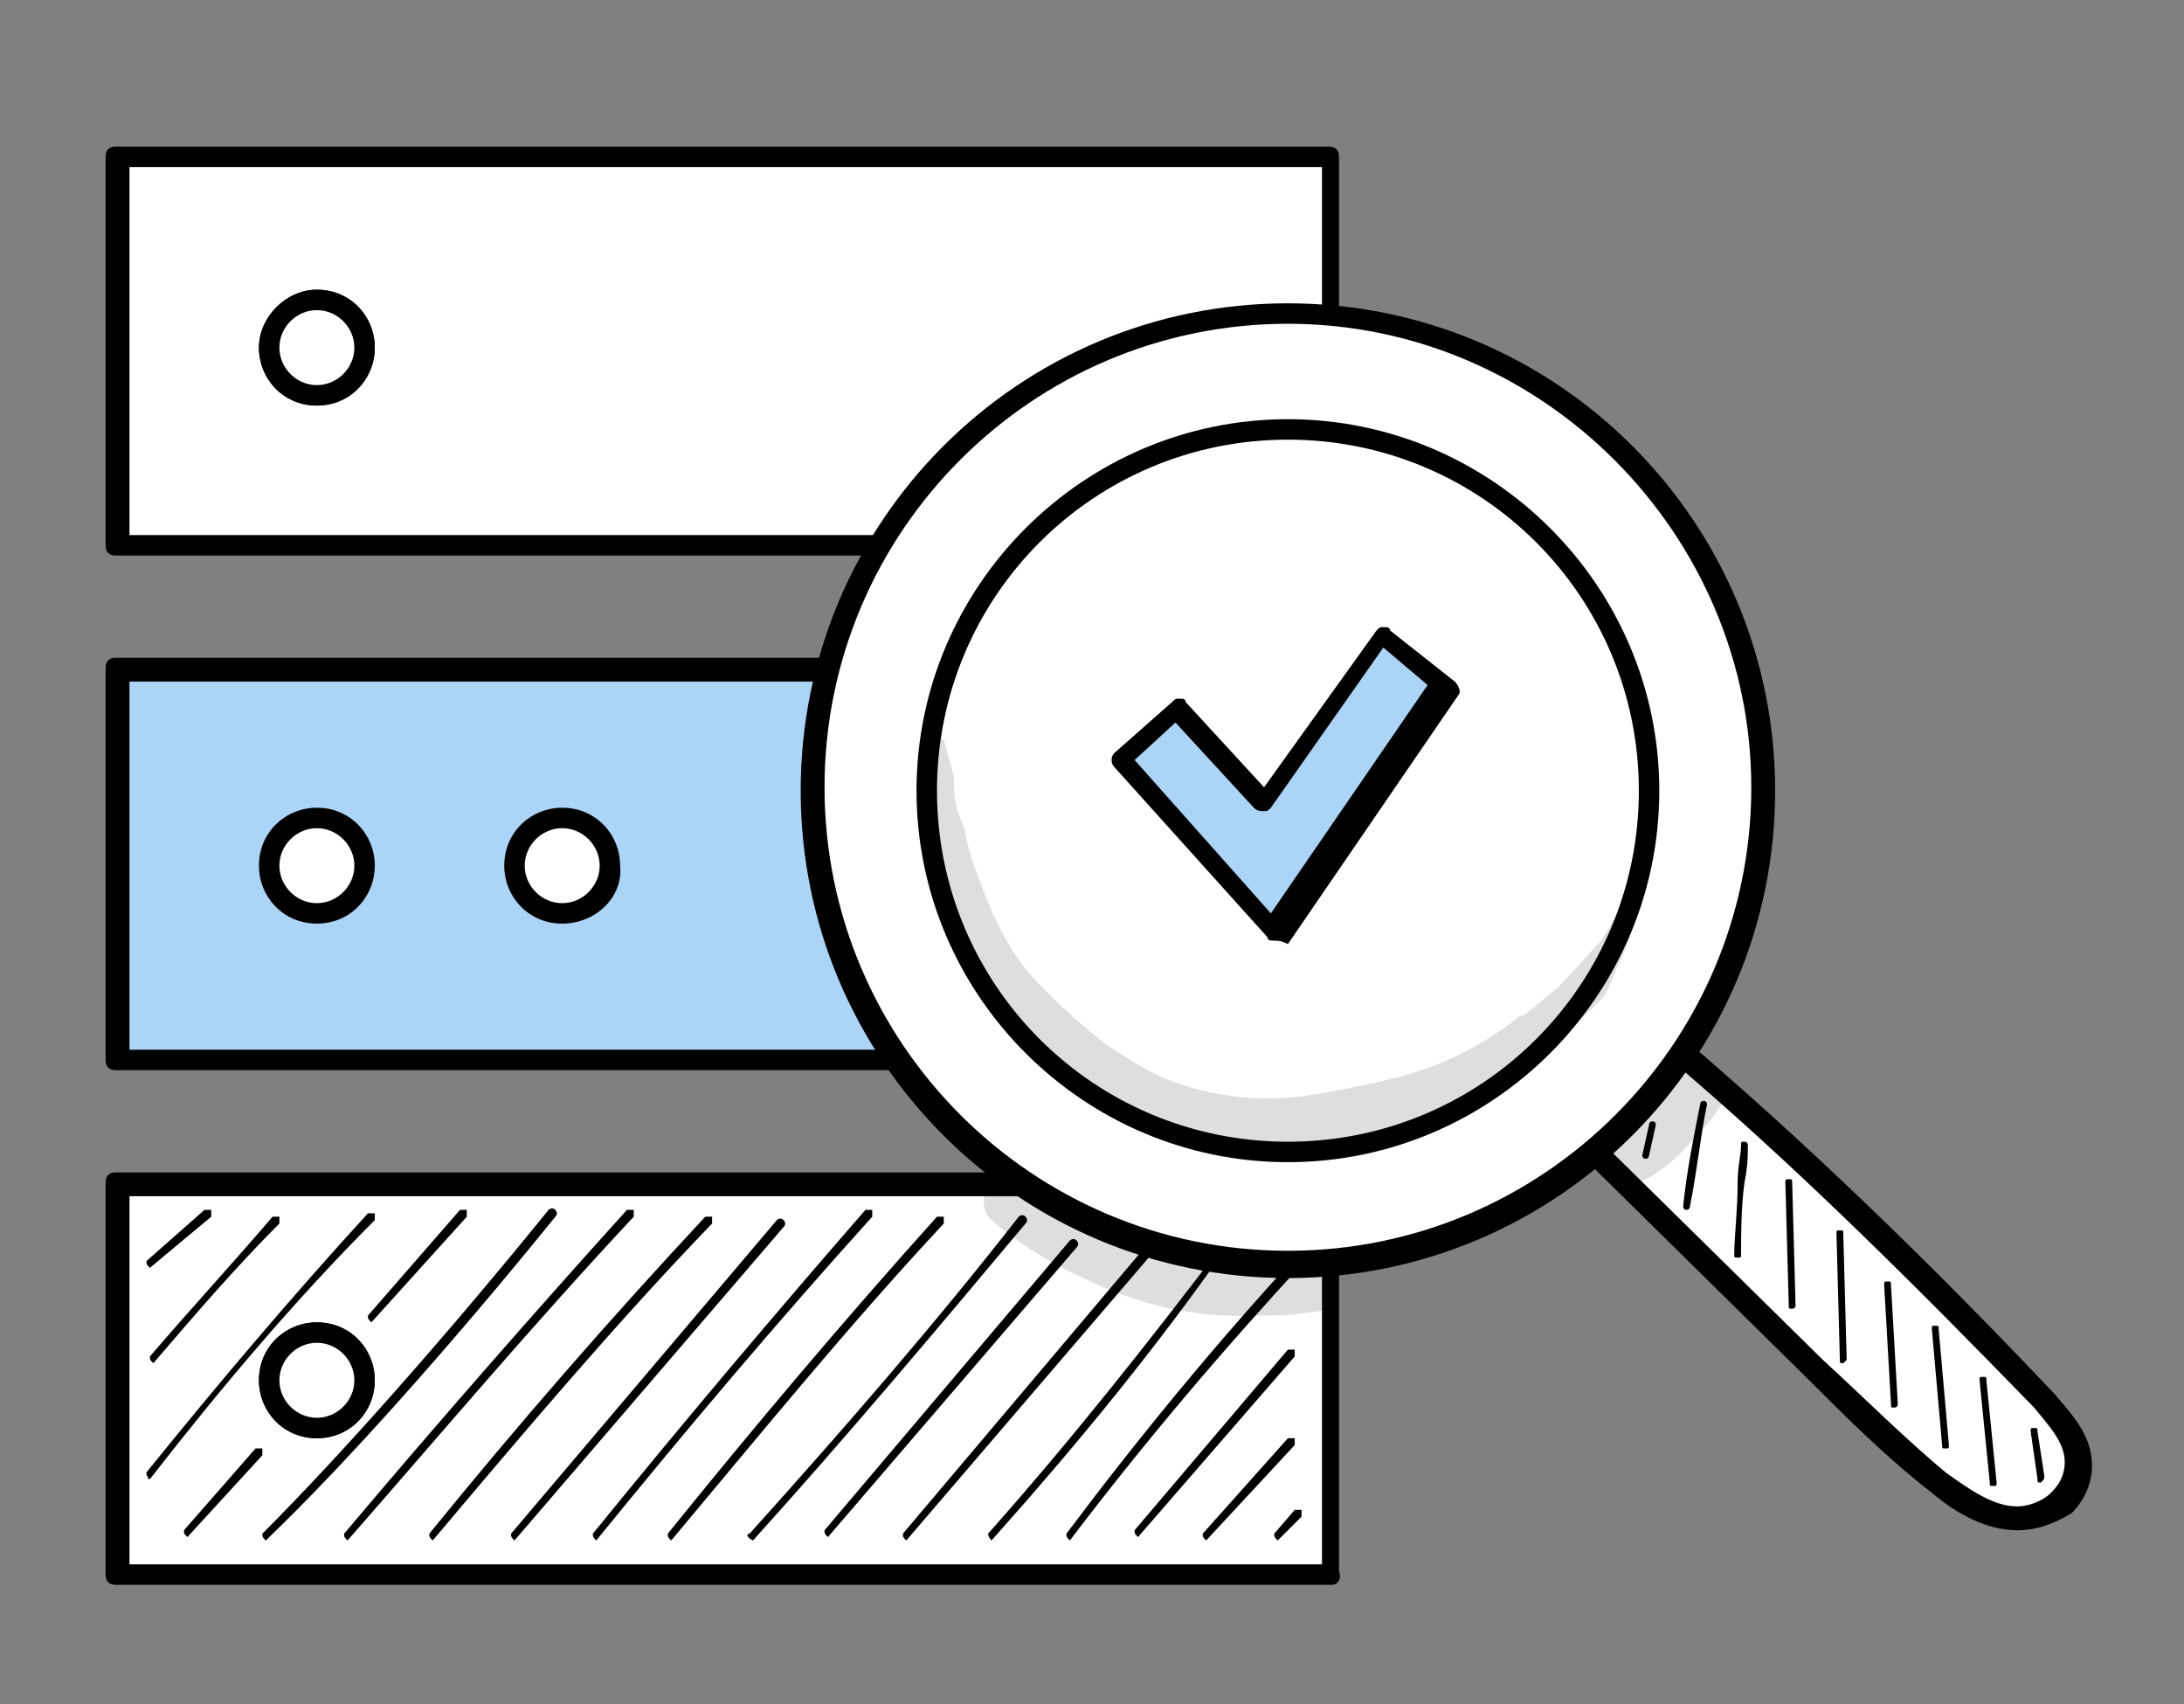 <?xml version="1.0" encoding="utf-8"?>
<!-- Generator: Adobe Illustrator 28.1.0, SVG Export Plug-In . SVG Version: 6.00 Build 0)  -->
<svg version="1.1" id="Capa_1" xmlns="http://www.w3.org/2000/svg" xmlns:xlink="http://www.w3.org/1999/xlink" x="0px" y="0px"
	 viewBox="0 0 64.1 50" style="enable-background:new 0 0 64.1 50;" xml:space="preserve">
<rect x="0" y="0" width="64.1" height="50" fill="#808080" stroke="none"/>
<style type="text/css">
	.st0{fill:#FFFFFF;}
	.st1{fill:#ACD4F7;}
	.st2{opacity:0.129;}
</style>
<g>
	<g>
		<g>
			<rect x="3.4" y="34.7" class="st0" width="35.6" height="11.4"/>
			<path d="M39.1,46.5H3.4c-0.2,0-0.3-0.1-0.3-0.3V34.7c0-0.2,0.1-0.3,0.3-0.3h35.6c0.2,0,0.3,0.1,0.3,0.3v11.4
				C39.4,46.4,39.2,46.5,39.1,46.5z M3.8,45.9h35V35.1h-35V45.9z"/>
		</g>
		<g>
			<rect x="3.4" y="4.6" class="st0" width="35.6" height="11.4"/>
			<path d="M39.1,16.3H3.4c-0.2,0-0.3-0.1-0.3-0.3V4.6c0-0.2,0.1-0.3,0.3-0.3h35.6c0.2,0,0.3,0.1,0.3,0.3V16
				C39.4,16.2,39.2,16.3,39.1,16.3z M3.8,15.7h35V4.9h-35V15.7z"/>
		</g>
		<g>
			<rect x="3.4" y="19.6" class="st1" width="35.6" height="11.4"/>
			<path d="M39.1,31.4H3.4c-0.2,0-0.3-0.1-0.3-0.3V19.6c0-0.2,0.1-0.3,0.3-0.3h35.6c0.2,0,0.3,0.1,0.3,0.3v11.4
				C39.4,31.3,39.2,31.4,39.1,31.4z M3.8,30.8h35V20h-35V30.8z"/>
		</g>
		<g>
			<circle class="st0" cx="9.3" cy="10.2" r="1.4"/>
			<path d="M9.3,11.9c-1,0-1.7-0.8-1.7-1.7s0.8-1.7,1.7-1.7c1,0,1.7,0.8,1.7,1.7S10.3,11.9,9.3,11.9z M9.3,9.1
				c-0.6,0-1.1,0.5-1.1,1.1s0.5,1.1,1.1,1.1c0.6,0,1.1-0.5,1.1-1.1S9.9,9.1,9.3,9.1z"/>
		</g>
		<g>
			<circle class="st0" cx="9.3" cy="10.2" r="1.4"/>
			<path d="M9.3,11.9c-1,0-1.7-0.8-1.7-1.7s0.8-1.7,1.7-1.7c1,0,1.7,0.8,1.7,1.7S10.3,11.9,9.3,11.9z M9.3,9.1
				c-0.6,0-1.1,0.5-1.1,1.1s0.5,1.1,1.1,1.1c0.6,0,1.1-0.5,1.1-1.1S9.9,9.1,9.3,9.1z"/>
		</g>
		<g>
			<circle class="st0" cx="9.3" cy="25.4" r="1.4"/>
			<path d="M9.3,27.1c-1,0-1.7-0.8-1.7-1.7c0-1,0.8-1.7,1.7-1.7c1,0,1.7,0.8,1.7,1.7C11,26.3,10.3,27.1,9.3,27.1z M9.3,24.3
				c-0.6,0-1.1,0.5-1.1,1.1c0,0.6,0.5,1.1,1.1,1.1c0.6,0,1.1-0.5,1.1-1.1C10.4,24.8,9.9,24.3,9.3,24.3z"/>
		</g>
		<g>
			<circle class="st0" cx="9.3" cy="40.5" r="1.4"/>
			<path d="M9.3,42.2c-1,0-1.7-0.8-1.7-1.7c0-1,0.8-1.7,1.7-1.7c1,0,1.7,0.8,1.7,1.7C11,41.4,10.3,42.2,9.3,42.2z M9.3,39.4
				c-0.6,0-1.1,0.5-1.1,1.1s0.5,1.1,1.1,1.1c0.6,0,1.1-0.5,1.1-1.1S9.9,39.4,9.3,39.4z"/>
		</g>
		<g>
			<circle class="st0" cx="9.3" cy="40.5" r="1.4"/>
			<path d="M9.3,42.2c-1,0-1.7-0.8-1.7-1.7c0-1,0.8-1.7,1.7-1.7c1,0,1.7,0.8,1.7,1.7C11,41.4,10.3,42.2,9.3,42.2z M9.3,39.4
				c-0.6,0-1.1,0.5-1.1,1.1s0.5,1.1,1.1,1.1c0.6,0,1.1-0.5,1.1-1.1S9.9,39.4,9.3,39.4z"/>
		</g>
		<g>
			<circle class="st0" cx="16.5" cy="25.4" r="1.4"/>
			<path d="M16.5,27.1c-1,0-1.7-0.8-1.7-1.7c0-1,0.8-1.7,1.7-1.7c1,0,1.7,0.8,1.7,1.7C18.3,26.3,17.5,27.1,16.5,27.1z M16.5,24.3
				c-0.6,0-1.1,0.5-1.1,1.1c0,0.6,0.5,1.1,1.1,1.1c0.6,0,1.1-0.5,1.1-1.1C17.6,24.8,17.1,24.3,16.5,24.3z"/>
		</g>
		<g>
			<path d="M7.8,45.2C7.8,45.2,7.8,45.2,7.8,45.2c-0.1-0.1-0.1-0.1-0.1-0.2c2.3-2.3,5.4-5.8,8.4-9.5c0,0,0.1-0.1,0.2,0
				c0,0,0.1,0.1,0,0.2C13.3,39.4,10.2,42.9,7.8,45.2C7.9,45.2,7.9,45.2,7.8,45.2z"/>
		</g>
		<g>
			<path d="M5.5,45.1C5.5,45.1,5.4,45.1,5.5,45.1c-0.1-0.1-0.1-0.1-0.1-0.2l2.1-2.4c0,0,0.1,0,0.2,0c0,0,0,0.1,0,0.2L5.5,45.1
				C5.6,45.1,5.5,45.1,5.5,45.1z"/>
		</g>
		<g>
			<path d="M10.9,38.8C10.9,38.8,10.9,38.8,10.9,38.8c-0.1-0.1-0.1-0.1-0.1-0.2l2.7-3.1c0,0,0.1,0,0.2,0c0,0,0,0.1,0,0.2L10.9,38.8
				C11,38.8,10.9,38.8,10.9,38.8z"/>
		</g>
		<g>
			<path d="M4.4,43.4C4.3,43.4,4.3,43.3,4.4,43.4c-0.1-0.1-0.1-0.1-0.1-0.2c2.1-2.6,4.3-5.2,6.5-7.6c0,0,0.1,0,0.2,0
				c0,0,0,0.1,0,0.2C8.7,38.1,6.5,40.7,4.4,43.4C4.4,43.3,4.4,43.4,4.4,43.4z"/>
		</g>
		<g>
			<path d="M4.5,40C4.4,40,4.4,40,4.5,40c-0.1-0.1-0.1-0.1-0.1-0.2c1.2-1.4,2.4-2.7,3.6-4.1c0,0,0.1,0,0.2,0c0,0,0,0.1,0,0.2
				C6.9,37.2,5.7,38.6,4.5,40C4.5,40,4.5,40,4.5,40z"/>
		</g>
		<g>
			<path d="M4.4,37.2C4.4,37.2,4.4,37.2,4.4,37.2c-0.1-0.1-0.1-0.1-0.1-0.2L6,35.5c0,0,0.1,0,0.2,0c0,0,0,0.1,0,0.2L4.4,37.2
				C4.5,37.2,4.5,37.2,4.4,37.2z"/>
		</g>
		<g>
			<path d="M10.2,45.2C10.2,45.2,10.1,45.2,10.2,45.2c-0.1-0.1-0.1-0.1-0.1-0.2c2.7-3.2,5.5-6.4,8.3-9.5c0,0,0.1,0,0.2,0
				c0,0,0,0.1,0,0.2C15.7,38.8,13,42,10.2,45.2C10.3,45.2,10.2,45.2,10.2,45.2z"/>
		</g>
		<g>
			<path d="M12.7,45.2C12.7,45.2,12.7,45.2,12.7,45.2c-0.1-0.1-0.1-0.1-0.1-0.2c2.6-3.2,5.3-6.3,8.1-9.3c0,0,0.1,0,0.2,0
				c0,0,0,0.1,0,0.2C18.1,38.8,15.4,42,12.7,45.2C12.8,45.1,12.7,45.2,12.7,45.2z"/>
		</g>
		<g>
			<path d="M15.1,45.2C15.1,45.2,15.1,45.2,15.1,45.2c-0.1-0.1-0.1-0.1-0.1-0.2l7.8-9.2c0,0,0.1-0.1,0.2,0c0,0,0.1,0.1,0,0.2
				L15.1,45.2C15.2,45.2,15.2,45.2,15.1,45.2z"/>
		</g>
		<g>
			<path d="M17.5,45.2C17.4,45.2,17.4,45.2,17.5,45.2c-0.1-0.1-0.1-0.1-0.1-0.2c2.6-3.2,5.3-6.4,8-9.5c0,0,0.1,0,0.2,0
				c0,0,0,0.1,0,0.2C22.8,38.8,20.1,42,17.5,45.2C17.5,45.2,17.5,45.2,17.5,45.2z"/>
		</g>
		<g>
			<path d="M19.7,45.2C19.7,45.2,19.6,45.2,19.7,45.2c-0.1-0.1-0.1-0.1-0.1-0.2c2.5-3.1,5.2-6.3,7.9-9.3c0,0,0.1,0,0.2,0
				c0,0,0,0.1,0,0.2C24.9,38.9,22.3,42.1,19.7,45.2C19.8,45.2,19.7,45.2,19.7,45.2z"/>
		</g>
		<g>
			<path d="M22.1,45.2C22,45.2,22,45.2,22.1,45.2C21.9,45.1,21.9,45,22,45c2.7-3,5.4-6.1,7.9-9.3c0,0,0.1-0.1,0.2,0
				c0,0,0.1,0.1,0,0.2C27.5,39,24.9,42.1,22.1,45.2C22.1,45.2,22.1,45.2,22.1,45.2z"/>
		</g>
		<g>
			<path d="M24.3,45.1C24.3,45.1,24.2,45.1,24.3,45.1c-0.1-0.1-0.1-0.1-0.1-0.2l7.2-8.5c0,0,0.1-0.1,0.2,0c0,0,0.1,0.1,0,0.2
				L24.3,45.1C24.4,45.1,24.3,45.1,24.3,45.1z"/>
		</g>
		<g>
			<path d="M26.6,45.2C26.5,45.2,26.5,45.2,26.6,45.2c-0.1-0.1-0.1-0.1-0.1-0.2l7.1-8.4c0,0,0.1-0.1,0.2,0c0,0,0.1,0.1,0,0.2
				L26.6,45.2C26.6,45.1,26.6,45.2,26.6,45.2z"/>
		</g>
		<g>
			<path d="M29.1,45.2C29.1,45.2,29,45.2,29.1,45.2C29,45.1,29,45,29,45c2.4-2.7,4.7-5.6,6.9-8.5c0,0,0.1-0.1,0.1,0
				c0,0,0.1,0.1,0,0.1C33.9,39.6,31.6,42.4,29.1,45.2C29.1,45.2,29.1,45.2,29.1,45.2z"/>
		</g>
		<g>
			<path d="M31.4,45.2C31.4,45.2,31.3,45.2,31.4,45.2c-0.1-0.1-0.1-0.1-0.1-0.2c2.1-2.8,4.4-5.6,6.8-8.2c0,0,0.1,0,0.2,0
				c0,0,0,0.1,0,0.2C35.9,39.6,33.6,42.3,31.4,45.2C31.4,45.1,31.4,45.2,31.4,45.2z"/>
		</g>
		<g>
			<path d="M33.4,45.1C33.4,45.1,33.4,45.1,33.4,45.1c-0.1-0.1-0.1-0.1-0.1-0.2l4.5-5.3c0,0,0.1,0,0.2,0c0,0,0,0.1,0,0.2L33.4,45.1
				C33.5,45.1,33.5,45.1,33.4,45.1z"/>
		</g>
		<g>
			<path d="M35.4,45.2C35.4,45.2,35.4,45.2,35.4,45.2c-0.1-0.1-0.1-0.1-0.1-0.2l2.5-2.8c0,0,0.1,0,0.2,0c0,0,0,0.1,0,0.2L35.4,45.2
				C35.5,45.2,35.4,45.2,35.4,45.2z"/>
		</g>
		<g>
			<path d="M37.5,45.2C37.5,45.2,37.5,45.2,37.5,45.2c-0.1-0.1-0.1-0.1-0.1-0.2l0.6-0.7c0,0,0.1,0,0.2,0c0,0,0,0.1,0,0.2L37.5,45.2
				C37.6,45.2,37.6,45.2,37.5,45.2z"/>
		</g>
	</g>
	<g>
		<g>
			<g>
				<path class="st0" d="M46.5,33.6c2.2,2.2,4.5,4.4,6.7,6.6c1.2,1.2,2.4,2.3,3.7,3.3c0.7,0.5,1.5,1.1,2.3,1.1
					c0.8,0,1.7-0.7,1.7-1.7c0-0.7-0.5-1.3-1-1.9c-3.6-3.8-7.3-7.3-11.2-10.7C48.1,31.4,47.4,32.5,46.5,33.6z"/>
				<path d="M59.2,44.9C59.2,44.9,59.2,44.9,59.2,44.9c-0.9,0-1.8-0.5-2.5-1.1c-1.3-1-2.5-2.2-3.7-3.4l-6.7-6.6
					c-0.1-0.1-0.1-0.3,0-0.4c0.8-1.1,1.6-2.2,2.3-3.2c0.1-0.1,0.1-0.1,0.2-0.1c0.1,0,0.2,0,0.3,0.1c3.9,3.3,7.6,6.9,11.2,10.7
					c0.5,0.6,1.1,1.2,1.1,2.1c0,0.5-0.2,1-0.6,1.4C60.3,44.7,59.8,44.9,59.2,44.9z M47,33.5l6.5,6.4c1.2,1.1,2.4,2.3,3.6,3.3
					c0.7,0.5,1.4,1,2.1,1c0,0,0,0,0,0c0.4,0,0.8-0.2,1-0.4c0.3-0.3,0.4-0.6,0.4-0.9c0-0.6-0.5-1.1-0.9-1.6
					c-3.5-3.6-7.1-7.2-10.9-10.4C48.3,31.7,47.7,32.6,47,33.5z"/>
			</g>
			<g>
				<g>
					<path class="st0" d="M37.8,9.2c-7.7,0-14,6.3-14,14s6.3,14,14,14c7.7,0,14-6.3,14-14S45.5,9.2,37.8,9.2z M37.8,33.8
						c-5.9,0-10.6-4.7-10.6-10.6S32,12.6,37.8,12.6c5.9,0,10.6,4.7,10.6,10.6S43.7,33.8,37.8,33.8z M37.8,33.8
						c-5.9,0-10.6-4.7-10.6-10.6S32,12.6,37.8,12.6c5.9,0,10.6,4.7,10.6,10.6S43.7,33.8,37.8,33.8z"/>
					<path d="M37.8,37.5c-7.9,0-14.3-6.4-14.3-14.3c0-7.9,6.4-14.3,14.3-14.3c7.9,0,14.3,6.4,14.3,14.3
						C52.1,31.1,45.7,37.5,37.8,37.5z M37.8,9.5c-7.5,0-13.6,6.1-13.6,13.6c0,7.5,6.1,13.6,13.6,13.6c7.5,0,13.6-6.1,13.6-13.6
						C51.4,15.7,45.3,9.5,37.8,9.5z M37.8,34.1c-6,0-10.9-4.9-10.9-10.9s4.9-10.9,10.9-10.9s10.9,4.9,10.9,10.9S43.8,34.1,37.8,34.1
						z M27.5,23.2c0,5.7,4.6,10.3,10.3,10.3s10.3-4.6,10.3-10.3s-4.6-10.3-10.3-10.3S27.5,17.5,27.5,23.2z"/>
				</g>
			</g>
			<g>
				<path d="M48.3,34C48.3,34,48.3,34,48.3,34c-0.1,0-0.1-0.1-0.1-0.1l0.2-0.9c0-0.1,0.1-0.1,0.1-0.1c0.1,0,0.1,0.1,0.1,0.1
					l-0.2,0.9C48.4,33.9,48.4,34,48.3,34z"/>
			</g>
			<g>
				<path d="M49.5,35.5C49.5,35.5,49.5,35.5,49.5,35.5c-0.1,0-0.1-0.1-0.1-0.1c0.1-1,0.3-2,0.5-3c0-0.1,0.1-0.1,0.1-0.1
					c0.1,0,0.1,0.1,0.1,0.1c-0.2,1-0.3,2-0.5,3C49.6,35.4,49.6,35.5,49.5,35.5z"/>
			</g>
			<g>
				<path d="M51,36.9c-0.1,0-0.1,0-0.1-0.1c0-0.5,0.1-1.3,0.1-2.1c0-0.5,0.1-0.8,0.1-1.1c0-0.1,0-0.1,0.1-0.1c0.1,0,0.1,0.1,0.1,0.1
					c0,0.3,0,0.6-0.1,1.1c-0.1,0.7-0.1,1.6-0.1,2.1C51.1,36.9,51.1,36.9,51,36.9z"/>
			</g>
			<g>
				<path d="M52.6,38.4c-0.1,0-0.1,0-0.1-0.1l-0.1-3.6c0-0.1,0-0.1,0.1-0.1c0.1,0,0.1,0,0.1,0.1l0.1,3.6
					C52.7,38.3,52.7,38.4,52.6,38.4C52.6,38.4,52.6,38.4,52.6,38.4z"/>
			</g>
			<g>
				<path d="M54.1,40c-0.1,0-0.1,0-0.1-0.1l-0.1-3.7c0-0.1,0-0.1,0.1-0.1c0.1,0,0.1,0,0.1,0.1l0.1,3.7C54.2,39.9,54.2,39.9,54.1,40
					C54.1,40,54.1,40,54.1,40z"/>
			</g>
			<g>
				<path d="M55.6,41.3c-0.1,0-0.1,0-0.1-0.1l-0.2-3.5c0-0.1,0-0.1,0.1-0.1c0.1,0,0.1,0,0.1,0.1l0.2,3.5
					C55.7,41.2,55.7,41.3,55.6,41.3C55.6,41.3,55.6,41.3,55.6,41.3z"/>
			</g>
			<g>
				<path d="M57.1,42.5c-0.1,0-0.1,0-0.1-0.1L56.7,39c0-0.1,0-0.1,0.1-0.1c0.1,0,0.1,0,0.1,0.1l0.3,3.4
					C57.2,42.5,57.2,42.5,57.1,42.5C57.1,42.5,57.1,42.5,57.1,42.5z"/>
			</g>
			<g>
				<path d="M58.5,43.6c-0.1,0-0.1,0-0.1-0.1l-0.3-3c0-0.1,0-0.1,0.1-0.1c0.1,0,0.1,0,0.1,0.1l0.3,3C58.6,43.6,58.6,43.6,58.5,43.6
					C58.5,43.6,58.5,43.6,58.5,43.6z"/>
			</g>
			<g>
				<path d="M59.9,43.5c-0.1,0-0.1,0-0.1-0.1L59.6,42c0-0.1,0-0.1,0.1-0.1c0.1,0,0.1,0,0.1,0.1l0.2,1.3C60,43.4,60,43.4,59.9,43.5
					C59.9,43.5,59.9,43.5,59.9,43.5z"/>
			</g>
			<g class="st2">
				<path d="M47.7,26.6c-0.4,0.3-0.5,0.8-0.8,1.1c-0.1,0.1-0.8,0.9-1.2,1.3c-0.4,0.3-0.7,0.6-1,0.8c-0.1,0-0.1,0-0.2,0.1
					c-1.7,1.3-3.1,1.7-5.3,2.1c-1,0.2-2.3,0.4-3.9,0c-1.2-0.3-1.7-0.6-2.9-1.4c-0.5-0.4-1.7-1.4-2.4-2.3c0,0,0,0,0,0
					c-0.8-1.1-1.1-2.1-1.3-2.6c-0.2-0.5-0.3-0.9-0.4-1.4C28,23.6,28,23.4,28,22.8c-0.1-0.4-0.2-0.7-0.3-1.1c-0.1,0-0.2-0.1-0.3-0.1
					c-0.2,1.4-0.2,2.9,0,4.3c0.3,1.2,0.7,2.6,1.9,3.9c1,1.1,1.6,1.4,2,1.8c1,0.7,2,1.3,3.1,1.7c0.6,0.2,1.3,0.3,1.9,0.3c0,0,0,0,0,0
					c0.7,0.1,1.4,0.1,2.1,0.1c0.6,0,1.1-0.2,1.6-0.3c1.1-0.3,2.2-0.6,3.2-1.1c0.4-0.3,0.5-0.4,0.7-0.5c1.2-0.8,2.5-1.8,3.2-2.6
					c0.2-0.4,0.3-0.7,0.5-1.1c0.2-0.5,0.4-1.1,0.6-1.6C48,26.5,47.8,26.5,47.7,26.6z"/>
			</g>
			<g class="st2">
				<path d="M50,31.1c-0.5-0.2-0.9,0.2-1.1,0.6c0,0,0,0,0,0c-0.5,0.5-0.6,0.5-1.4,1.2c0,0,0,0,0,0c-0.2,0.1-0.3,0.2-0.4,0.3
					c-0.6,0.8,0.3,1.9,1.2,1.4c0.6-0.3,1.1-0.8,1.6-1.4c0.3-0.3,0.5-0.6,0.7-0.9C50.8,31.9,50.5,31.3,50,31.1z"/>
			</g>
		</g>
		<g>
			<polygon class="st1" points="34.5,20.7 32.9,22.3 37.4,27.3 42.4,20 40.6,18.5 37.1,23.5 			"/>
			<path d="M37.4,27.6c-0.1,0-0.2,0-0.2-0.1l-4.5-5c-0.1-0.1-0.1-0.3,0-0.4l1.7-1.5c0.1-0.1,0.1-0.1,0.2-0.1c0.1,0,0.2,0,0.2,0.1
				l2.3,2.5l3.3-4.6c0.1-0.1,0.1-0.1,0.2-0.1c0.1,0,0.2,0,0.2,0.1l1.9,1.5c0.1,0.1,0.2,0.3,0.1,0.4l-5,7.3
				C37.6,27.6,37.5,27.6,37.4,27.6C37.4,27.6,37.4,27.6,37.4,27.6z M33.3,22.3l4,4.5l4.6-6.7L40.6,19l-3.3,4.7
				c-0.1,0.1-0.1,0.1-0.2,0.1c-0.1,0-0.2,0-0.3-0.1l-2.3-2.5L33.3,22.3z"/>
		</g>
	</g>
	<g class="st2">
		<path d="M38.5,37.2c-0.3,0.1-1.7,0.1-2.5,0c-1.3-0.2-3.1-0.8-4.5-1.7c-0.5-0.3-0.9-0.6-1-0.7c-0.2-0.2-0.5-0.4-0.8-0.4
			c-0.7,0-1.1,0.9-0.6,1.4c0.8,0.7,1.8,1.3,2.7,1.7c1.6,0.8,3.4,1.2,5.2,1.1c0.5,0,0.9,0,1.4-0.1c0.2,0,0.4,0,0.6-0.2
			C39.4,37.9,39.1,37.2,38.5,37.2z"/>
	</g>
</g>
</svg>
